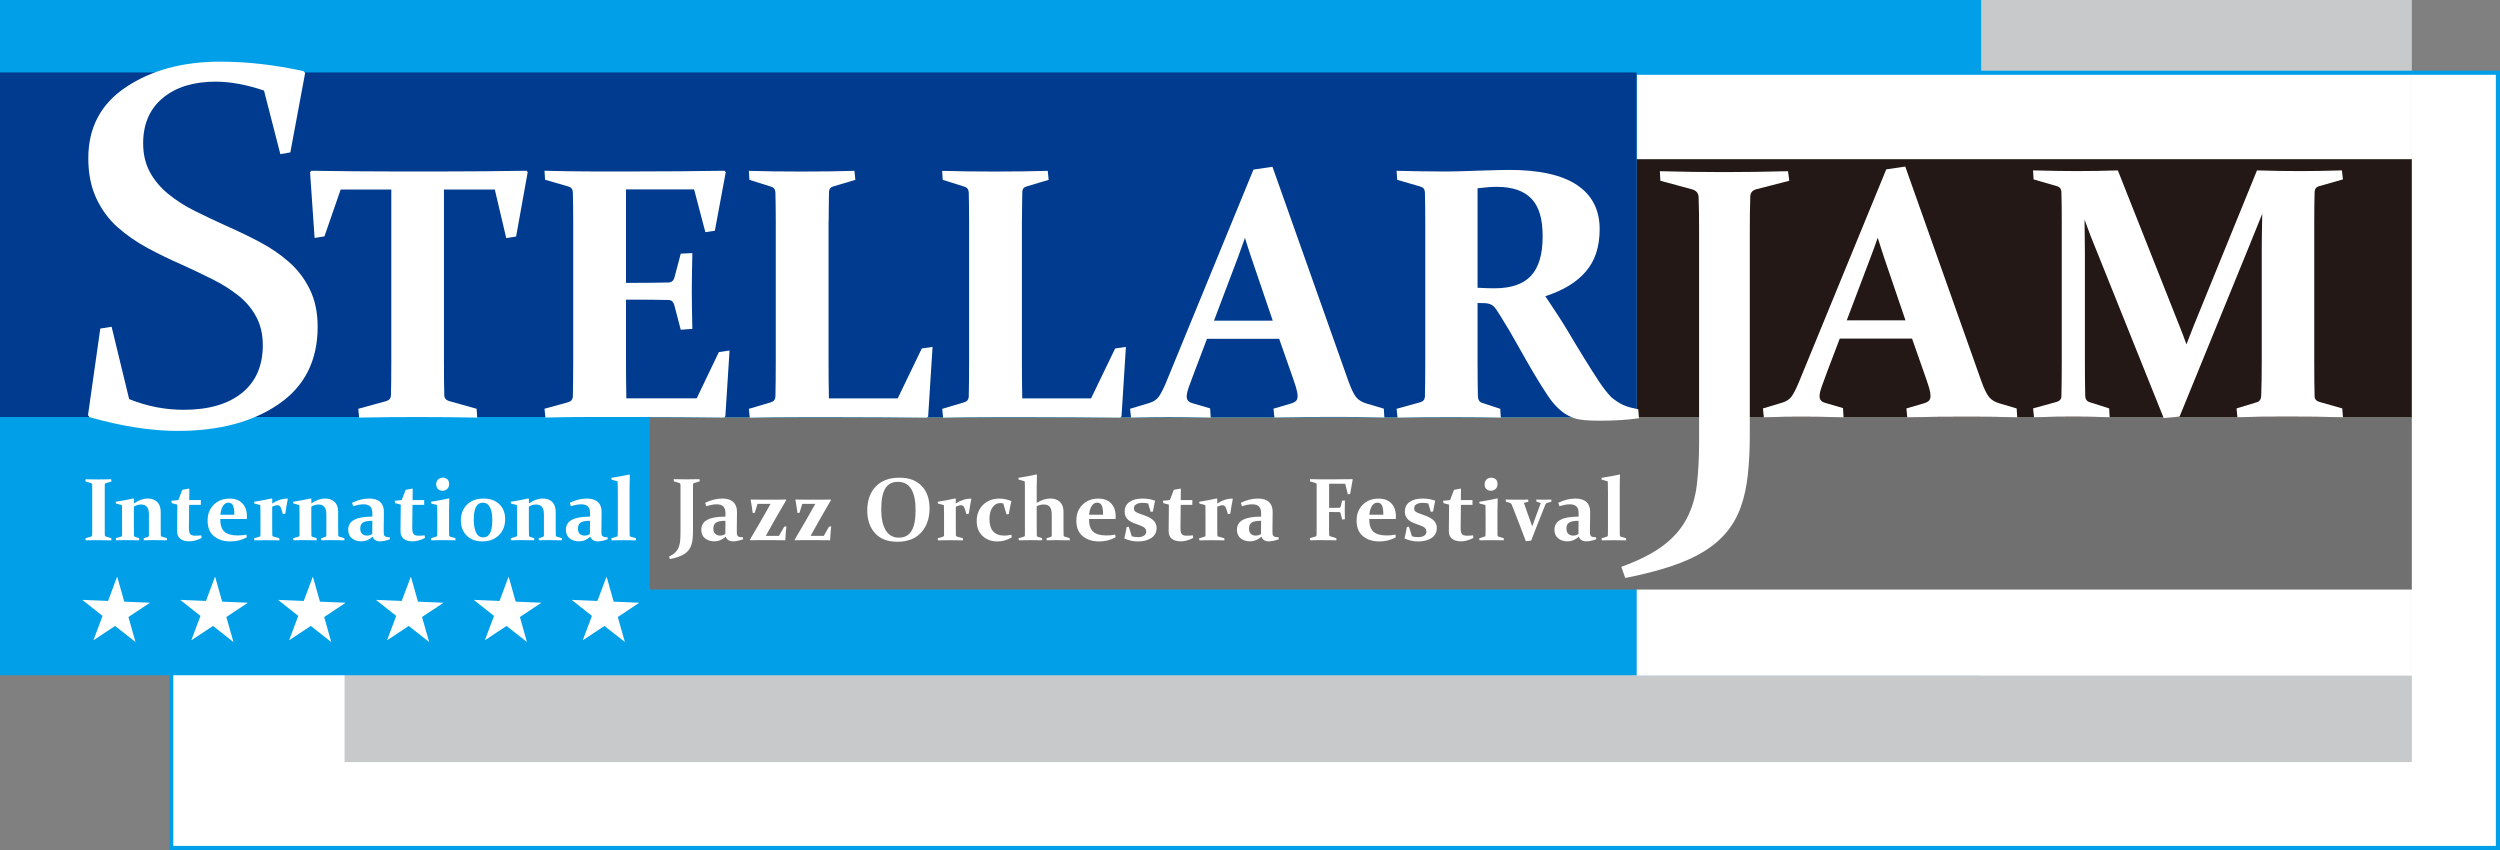 <?xml version="1.0" encoding="UTF-8"?><svg id="b" xmlns="http://www.w3.org/2000/svg" width="500" height="170" viewBox="0 0 500 170"><rect x="0" y="0" width="500" height="170" fill="#808080" stroke="none"/><defs><style>.d{fill:#009fe8;}.e{fill:#003b8f;}.f{fill:#fff;}.g{fill:#c8c9ca;}.h{fill:#231815;}.i{fill:#717071;}</style></defs><g id="c"><g><rect class="f" x="34.26" y="14.55" width="465.34" height="155.04"/><rect class="g" x="68.91" width="413.46" height="152.41"/><rect class="d" x="0" y="0" width="396.23" height="135.05"/><path class="f" d="m24.84,120.33l5.07.21v.06s-4.22,2.8-4.22,2.8l1.4,4.96h-.04s-4.03-3.17-4.03-3.17l-4.28,2.83-.04-.02,1.81-4.82-3.97-3.14v-.06s5.07.21,5.07.21l1.79-4.79h.06s1.39,4.93,1.39,4.93Z"/><path class="f" d="m44.42,120.33l5.07.21v.06s-4.22,2.8-4.22,2.8l1.41,4.96h-.05s-4.03-3.17-4.03-3.17l-4.28,2.83-.04-.02,1.81-4.82-3.97-3.14v-.06s5.07.21,5.07.21l1.79-4.79h.06s1.39,4.93,1.39,4.93Z"/><path class="f" d="m63.99,120.33l5.07.21v.06s-4.22,2.8-4.22,2.8l1.4,4.96h-.05s-4.03-3.17-4.03-3.17l-4.28,2.83-.04-.02,1.81-4.82-3.97-3.14v-.06s5.07.21,5.07.21l1.79-4.79h.06s1.39,4.93,1.39,4.93Z"/><path class="f" d="m83.56,120.33l5.07.21v.06s-4.22,2.8-4.22,2.8l1.41,4.96h-.04s-4.03-3.17-4.03-3.17l-4.28,2.83-.04-.02,1.81-4.82-3.97-3.14v-.06s5.07.21,5.07.21l1.8-4.79h.06s1.39,4.93,1.39,4.93Z"/><path class="f" d="m103.13,120.33l5.07.21v.06s-4.22,2.8-4.22,2.8l1.4,4.96h-.04s-4.03-3.17-4.03-3.17l-4.28,2.83-.04-.02,1.81-4.82-3.97-3.14v-.06s5.07.21,5.07.21l1.79-4.79h.06s1.39,4.93,1.39,4.93Z"/><path class="f" d="m122.71,120.33l5.07.21v.06s-4.22,2.8-4.22,2.8l1.4,4.96h-.04s-4.03-3.17-4.03-3.17l-4.28,2.83-.04-.02,1.81-4.82-3.97-3.14v-.06s5.07.21,5.07.21l1.8-4.79h.06s1.39,4.93,1.39,4.93Z"/><rect class="f" x="327.34" y="14.53" width="155.04" height="120.59"/><rect class="h" x="327.31" y="31.84" width="155.05" height="51.68"/><rect class="i" x="129.97" y="83.46" width="352.39" height="34.45"/><path class="d" d="m500,170H33.85V14.14h466.15v155.86Zm-465.34-.82h464.51V14.96H34.66v154.22Z"/><rect class="e" y="14.49" width="327.32" height="68.91"/><g><path class="f" d="m20.95,105.3c0,.35,0,.67,0,.95,0,.29,0,.54.01.77,0,.15.1.25.28.31l1.02.31.03.43c-.77-.02-1.62-.03-2.56-.03s-1.83,0-2.59.03l-.04-.43,1.11-.32c.14-.04.21-.13.22-.27,0-.23,0-.5.01-.78,0-.29,0-.6,0-.95v-6.95c0-.29,0-.56,0-.79,0-.24,0-.46-.01-.65,0-.15-.07-.25-.2-.29l-1.11-.34-.02-.45c.77.02,1.62.04,2.56.04s1.83-.02,2.59-.04l.04.45-1.11.32c-.13.04-.2.12-.22.26,0,.21,0,.43-.01.68,0,.24,0,.5,0,.78v6.98Z"/><path class="f" d="m23.16,100.35c1.28-.2,2.45-.42,3.5-.66l.12.07v.93c.93-.65,1.86-.98,2.77-.98.81,0,1.44.23,1.9.69.46.46.69,1.12.69,1.97v3.06c0,.73,0,1.27.02,1.61,0,.16.08.26.22.29l1,.31.02.42c-.79-.02-1.59-.03-2.39-.03s-1.58,0-2.24.03l-.03-.42.83-.26c.13-.04.2-.13.21-.26,0-.09,0-.27,0-.55v-3.66c0-.71-.13-1.23-.4-1.54-.27-.31-.66-.47-1.19-.47-.46,0-.93.14-1.42.42v3.75c0,.73,0,1.39.02,2,0,.16.07.25.19.29l.86.28.02.42c-.69-.02-1.43-.03-2.24-.03s-1.64,0-2.43.03l-.04-.42,1.07-.31c.12-.03.18-.12.19-.26,0-.37,0-.73,0-1.07v-2.87c0-.76-.01-1.47-.03-2.11l-1.19-.32-.05-.36Z"/><path class="f" d="m37.83,100.98c-.03,1.81-.05,3.35-.05,4.61,0,.59.09,1,.26,1.22.17.22.5.33.99.33.38,0,.79-.02,1.23-.07l.07.52c-.88.45-1.7.68-2.47.68s-1.37-.17-1.8-.51c-.42-.34-.64-.86-.64-1.54,0-1.21.02-2.97.05-5.29l-1.12-.31-.07-.47,1.39-.13.79-2.05c.47-.09.9-.17,1.29-.25l.12.06c-.02.7-.02,1.45-.02,2.24h2.32v.95h-2.32Z"/><path class="f" d="m49.35,107.47c-1.02.55-2.1.82-3.24.82-1.35,0-2.45-.35-3.31-1.05-.86-.7-1.28-1.73-1.28-3.1s.41-2.37,1.23-3.19c.82-.82,1.87-1.23,3.14-1.23,1.11,0,1.97.31,2.58.95.61.63.91,1.5.91,2.61,0,.17,0,.34-.02.52h-5.31c0,1.17.27,2.01.82,2.52.55.51,1.44.77,2.69.77.6,0,1.18-.06,1.73-.17l.07.55Zm-2.49-4.52v-.21c0-.79-.1-1.36-.29-1.7-.19-.34-.48-.51-.88-.51-.47,0-.85.24-1.12.71-.28.47-.44,1.05-.49,1.71h2.77Z"/><path class="f" d="m50.82,100.35c1.28-.2,2.45-.42,3.51-.66l.12.07v.94c.98-.65,2-.98,3.07-.98l.04.06c-.18.92-.35,1.91-.51,2.96l-.48.09c-.14-.58-.29-1.02-.42-1.32-.14-.31-.35-.46-.65-.46s-.64.1-1.06.29v3.74c0,.9,0,1.54.02,1.93,0,.16.07.26.21.31l1.19.33.03.42c-.92-.02-1.8-.03-2.63-.03s-1.59,0-2.39.03l-.04-.42,1.05-.31c.13-.04.2-.13.21-.26,0-.25,0-.61,0-1.07v-2.91c0-.95-.01-1.64-.03-2.07l-1.19-.32-.05-.36Z"/><path class="f" d="m58.63,100.35c1.28-.2,2.45-.42,3.51-.66l.13.07v.93c.93-.65,1.86-.98,2.77-.98.81,0,1.44.23,1.9.69.46.46.69,1.12.69,1.97v3.06c0,.73,0,1.27.02,1.61,0,.16.08.26.22.29l1,.31.02.42c-.79-.02-1.59-.03-2.39-.03s-1.58,0-2.24.03l-.03-.42.83-.26c.13-.04.2-.13.21-.26,0-.09,0-.27,0-.55v-3.66c0-.71-.13-1.23-.4-1.54s-.66-.47-1.19-.47c-.46,0-.93.14-1.42.42v3.75c0,.73,0,1.39.02,2,0,.16.07.25.19.29l.86.28.02.42c-.69-.02-1.43-.03-2.24-.03s-1.64,0-2.43.03l-.04-.42,1.07-.31c.12-.03.19-.12.19-.26,0-.37,0-.73,0-1.07v-2.87c0-.76-.01-1.47-.03-2.11l-1.19-.32-.05-.36Z"/><path class="f" d="m70.41,100.56c1.18-.57,2.31-.85,3.4-.85,1,0,1.74.23,2.24.7.5.47.74,1.14.73,2.02l-.04,3.63c-.01.3,0,.53.02.71.02.18.07.32.15.41.08.1.2.16.36.2.16.04.38.07.68.07l.05.4c-.78.28-1.44.42-2,.42-.75,0-1.25-.31-1.48-.93-.7.62-1.45.93-2.23.93s-1.4-.2-1.9-.6c-.5-.4-.75-.97-.75-1.71,0-.91.4-1.58,1.21-2,.8-.43,2.01-.64,3.62-.64v-.65c.01-.62-.13-1.08-.42-1.37-.29-.29-.74-.44-1.36-.44-.57,0-1.25.13-2.05.39l-.23-.7Zm4.06,3.6c-.87,0-1.49.11-1.86.34-.37.23-.56.64-.56,1.19,0,.51.13.88.4,1.1.26.22.57.33.93.33.41,0,.77-.11,1.07-.33l.02-2.63Z"/><path class="f" d="m82.5,100.98c-.03,1.81-.05,3.35-.05,4.61,0,.59.09,1,.26,1.22s.5.33.99.33c.38,0,.79-.02,1.23-.07l.07.52c-.88.45-1.7.68-2.47.68s-1.37-.17-1.8-.51c-.42-.34-.63-.86-.63-1.54,0-1.21.02-2.97.05-5.29l-1.12-.31-.08-.47,1.39-.13.79-2.05c.47-.09.9-.17,1.29-.25l.12.06c-.02.7-.02,1.45-.02,2.24h2.32v.95h-2.32Z"/><path class="f" d="m86.18,100.35c1.36-.21,2.56-.44,3.59-.67l.09.07c-.03.8-.05,1.66-.05,2.56v3.28c0,.69,0,1.18.02,1.45,0,.16.08.26.21.29l1.04.31.02.42c-.82-.02-1.63-.03-2.44-.03s-1.64,0-2.44.03l-.04-.42,1.05-.31c.13-.03.2-.12.21-.26.01-.22.02-.61.02-1.14v-2.81c0-.76-.01-1.46-.03-2.1l-1.19-.32-.05-.36Zm3.65-3.55c0,.4-.12.73-.37.97-.25.25-.57.38-.97.38-.37,0-.67-.12-.9-.35-.24-.24-.35-.54-.35-.92,0-.42.12-.74.37-.98.25-.24.57-.36.97-.36.37,0,.67.11.9.33.23.22.35.53.35.93Z"/><path class="f" d="m101.03,103.83c0,1.33-.42,2.4-1.26,3.22-.84.82-1.94,1.23-3.29,1.23s-2.36-.39-3.14-1.16c-.78-.78-1.17-1.79-1.17-3.05s.41-2.32,1.23-3.14c.82-.82,1.93-1.22,3.32-1.22,1.32,0,2.37.38,3.15,1.13.78.75,1.16,1.75,1.16,2.99Zm-6.28.07c0,1.06.15,1.92.45,2.58.3.66.78.99,1.45.99.62,0,1.07-.29,1.37-.87.29-.58.44-1.44.44-2.59,0-1.07-.15-1.92-.46-2.54-.31-.62-.79-.93-1.44-.93-.61,0-1.06.28-1.36.83-.3.56-.44,1.4-.44,2.53Z"/><path class="f" d="m102.16,100.35c1.28-.2,2.45-.42,3.5-.66l.12.07v.93c.94-.65,1.86-.98,2.77-.98.81,0,1.44.23,1.9.69.46.46.69,1.12.69,1.97v3.06c0,.73,0,1.27.02,1.61,0,.16.08.26.22.29l1,.31.03.42c-.79-.02-1.59-.03-2.39-.03s-1.58,0-2.24.03l-.04-.42.83-.26c.13-.04.2-.13.21-.26,0-.09,0-.27,0-.55v-3.66c0-.71-.13-1.23-.4-1.54-.26-.31-.66-.47-1.19-.47-.46,0-.93.14-1.42.42v3.75c0,.73,0,1.39.02,2,0,.16.07.25.19.29l.86.28.02.42c-.69-.02-1.43-.03-2.24-.03s-1.64,0-2.43.03l-.04-.42,1.07-.31c.12-.03.19-.12.19-.26,0-.37,0-.73,0-1.07v-2.87c0-.76-.01-1.47-.03-2.11l-1.19-.32-.05-.36Z"/><path class="f" d="m113.95,100.56c1.18-.57,2.31-.85,3.4-.85,1,0,1.74.23,2.24.7.49.47.74,1.14.73,2.02l-.04,3.63c0,.3,0,.53.02.71.02.18.07.32.15.41.08.1.2.16.36.2.16.04.39.07.69.07l.05.4c-.77.28-1.44.42-2,.42-.75,0-1.25-.31-1.49-.93-.7.62-1.45.93-2.23.93s-1.4-.2-1.9-.6c-.5-.4-.75-.97-.75-1.71,0-.91.4-1.58,1.21-2,.81-.43,2.01-.64,3.62-.64v-.65c.01-.62-.13-1.08-.42-1.37-.29-.29-.74-.44-1.36-.44-.57,0-1.25.13-2.05.39l-.23-.7Zm4.06,3.6c-.87,0-1.49.11-1.86.34-.37.23-.56.64-.56,1.19,0,.51.13.88.39,1.1.26.22.58.33.93.33.41,0,.77-.11,1.07-.33l.02-2.63Z"/><path class="f" d="m122.25,95.57c1.38-.21,2.59-.44,3.62-.67l.09.07c-.03.8-.05,1.65-.05,2.56v8.07c0,.69,0,1.18.02,1.45,0,.16.08.26.21.29l1.04.31.02.42c-.82-.02-1.63-.03-2.44-.03s-1.64,0-2.44.03l-.04-.42,1.05-.31c.13-.03.2-.12.21-.26.01-.22.02-.61.02-1.14v-7.56c0-.76-.01-1.46-.03-2.1l-1.22-.35-.05-.36Z"/><path class="f" d="m134.74,95.83c.77.02,1.63.04,2.57.04s1.82-.02,2.59-.04l.04.45-1.11.32c-.14.04-.21.12-.22.26,0,.21,0,.43-.01.68,0,.24,0,.5,0,.78v7.88c0,.58-.03,1.1-.07,1.56-.05.47-.14.88-.26,1.25-.12.37-.29.69-.51.98-.22.29-.49.54-.83.77-.34.23-.75.43-1.24.6-.48.17-1.05.33-1.71.45l-.16-.51c.54-.25.96-.53,1.25-.83.3-.31.53-.65.68-1.05.15-.39.25-.83.29-1.32.04-.49.06-1.04.06-1.65v-8.11c0-.29,0-.56,0-.79,0-.24,0-.46-.01-.65,0-.15-.07-.25-.2-.29l-1.12-.34-.02-.45Z"/><path class="f" d="m141.03,100.56c1.18-.57,2.31-.85,3.4-.85,1,0,1.74.23,2.24.7.49.47.74,1.14.73,2.02l-.04,3.63c-.01.3,0,.53.02.71.02.18.07.32.15.41.08.1.2.16.36.2.16.04.39.07.69.07l.05.4c-.78.28-1.44.42-2,.42-.75,0-1.25-.31-1.49-.93-.7.62-1.45.93-2.23.93s-1.4-.2-1.9-.6c-.5-.4-.75-.97-.75-1.71,0-.91.4-1.58,1.21-2,.8-.43,2.01-.64,3.62-.64v-.65c.01-.62-.13-1.08-.42-1.37-.29-.29-.74-.44-1.36-.44-.57,0-1.25.13-2.05.39l-.23-.7Zm4.06,3.6c-.87,0-1.49.11-1.86.34-.37.23-.56.64-.56,1.19,0,.51.13.88.4,1.1.26.22.57.33.93.33.41,0,.77-.11,1.07-.33l.02-2.63Z"/><path class="f" d="m149.97,107.96c.85-1.42,1.53-2.6,2.06-3.52.53-.93,1.22-2.15,2.09-3.67h-2.62l-.54,1.78-.41.06c-.12-.91-.26-1.78-.41-2.62l.03-.08c1.11.02,2.15.03,3.13.03,1.52,0,2.81,0,3.88-.03l.07.1c-.73,1.24-1.41,2.41-2.04,3.51-.62,1.11-1.31,2.32-2.05,3.65h2.64l1.04-1.83.44-.07c-.1.91-.17,1.82-.21,2.72l-.06.06c-.95-.02-2.01-.03-3.18-.03-1.63,0-2.9,0-3.81.03l-.06-.11Z"/><path class="f" d="m158.92,107.96c.85-1.42,1.53-2.6,2.06-3.52.53-.93,1.22-2.15,2.09-3.67h-2.62l-.54,1.78-.41.06c-.12-.91-.26-1.78-.41-2.62l.03-.08c1.11.02,2.15.03,3.13.03,1.52,0,2.81,0,3.88-.03l.07.1c-.73,1.24-1.41,2.41-2.03,3.51-.63,1.11-1.31,2.32-2.05,3.65h2.64l1.04-1.83.44-.07c-.1.91-.17,1.82-.21,2.72l-.06.06c-.95-.02-2.01-.03-3.18-.03-1.63,0-2.9,0-3.81.03l-.06-.11Z"/><path class="f" d="m185.91,101.67c0,2.01-.57,3.63-1.69,4.85-1.13,1.22-2.7,1.83-4.72,1.83s-3.42-.56-4.47-1.69c-1.05-1.13-1.58-2.66-1.58-4.59s.57-3.6,1.7-4.77c1.13-1.17,2.7-1.76,4.71-1.76s3.42.55,4.47,1.64c1.05,1.1,1.58,2.59,1.58,4.48Zm-9.67.11c0,1.86.3,3.28.9,4.27.6.99,1.47,1.48,2.63,1.48s1.98-.45,2.53-1.34c.55-.89.82-2.3.82-4.22,0-1.8-.29-3.19-.86-4.15-.58-.97-1.47-1.45-2.67-1.45s-2.02.45-2.55,1.35c-.53.9-.79,2.26-.79,4.07Z"/><path class="f" d="m187.53,100.35c1.28-.2,2.45-.42,3.5-.66l.13.07v.94c.98-.65,2-.98,3.07-.98l.04.06c-.18.92-.35,1.91-.51,2.96l-.48.09c-.14-.58-.29-1.02-.42-1.32-.14-.31-.35-.46-.65-.46s-.63.1-1.05.29v3.74c0,.9,0,1.54.02,1.93,0,.16.07.26.21.31l1.19.33.02.42c-.92-.02-1.8-.03-2.63-.03s-1.59,0-2.39.03l-.04-.42,1.06-.31c.13-.04.2-.13.21-.26,0-.25,0-.61,0-1.07v-2.91c0-.95-.01-1.64-.03-2.07l-1.19-.32-.05-.36Z"/><path class="f" d="m202.35,107.47c-.92.55-1.87.82-2.85.82-1.21,0-2.21-.37-2.99-1.1-.78-.74-1.17-1.73-1.17-2.96,0-1.34.42-2.43,1.27-3.26.85-.83,1.93-1.25,3.25-1.25.84,0,1.64.17,2.42.5-.2.82-.37,1.68-.52,2.58l-.46.08-.64-2.18c-.15-.06-.35-.09-.61-.09-.63,0-1.15.29-1.55.87-.4.58-.61,1.35-.61,2.32,0,1.13.26,1.97.77,2.51.51.54,1.24.81,2.19.81.45,0,.93-.06,1.43-.17l.07.52Z"/><path class="f" d="m210.11,99.71c.81,0,1.44.23,1.9.69.46.46.69,1.12.69,1.97v3.06c0,.73,0,1.27.02,1.61,0,.16.08.26.22.29l1,.31.03.42c-.79-.02-1.59-.03-2.39-.03s-1.58,0-2.24.03l-.03-.42.83-.26c.13-.04.2-.13.21-.26,0-.09,0-.27,0-.55v-3.66c0-.71-.13-1.23-.4-1.54-.27-.31-.66-.47-1.19-.47-.46,0-.93.11-1.42.33v3.84c0,.73,0,1.39.02,2,0,.16.07.25.19.29l.86.28.02.42c-.69-.02-1.43-.03-2.24-.03s-1.63,0-2.43.03l-.04-.42,1.07-.31c.12-.03.19-.12.19-.26,0-.37,0-.73,0-1.07v-7.63c0-.76,0-1.46-.03-2.1l-1.22-.35-.05-.36c1.38-.21,2.59-.44,3.62-.67l.09.07c-.03.8-.05,1.65-.05,2.56v3.06c.93-.58,1.86-.88,2.77-.88Z"/><path class="f" d="m223.1,107.47c-1.02.55-2.1.82-3.24.82-1.35,0-2.45-.35-3.31-1.05-.85-.7-1.28-1.73-1.28-3.1s.41-2.37,1.23-3.19c.82-.82,1.87-1.23,3.14-1.23,1.11,0,1.97.31,2.58.95.61.63.91,1.5.91,2.61,0,.17,0,.34-.02.52h-5.31c0,1.17.27,2.01.82,2.52.54.51,1.44.77,2.69.77.6,0,1.18-.06,1.73-.17l.07.55Zm-2.49-4.52v-.21c0-.79-.1-1.36-.29-1.7-.19-.34-.48-.51-.88-.51-.47,0-.85.24-1.13.71-.28.47-.44,1.05-.49,1.71h2.77Z"/><path class="f" d="m229.62,100.7c-.35-.09-.73-.13-1.13-.13-.5,0-.91.09-1.23.28-.32.19-.48.45-.48.79,0,.26.07.46.21.61.14.14.38.28.71.4l1.33.49c.79.28,1.37.63,1.74,1.03.36.4.55.88.55,1.42,0,.86-.34,1.52-1.03,1.99-.68.47-1.58.71-2.69.71-.93,0-1.84-.2-2.74-.6.19-.78.34-1.53.47-2.27l.42-.07.6,1.9c.34.12.76.18,1.27.18.48,0,.87-.1,1.17-.29.3-.19.45-.46.45-.8,0-.28-.09-.52-.27-.72-.18-.2-.54-.38-1.08-.58l-1.01-.37c-.65-.24-1.14-.55-1.46-.93-.33-.38-.49-.85-.49-1.4,0-.85.32-1.5.96-1.95.64-.45,1.51-.68,2.63-.68.92,0,1.75.14,2.49.43-.16.76-.31,1.48-.42,2.16l-.46.07-.5-1.68Z"/><path class="f" d="m236.14,100.98c-.03,1.81-.05,3.35-.05,4.61,0,.59.09,1,.26,1.22.17.22.5.33.99.33.38,0,.79-.02,1.23-.07l.07.52c-.88.45-1.7.68-2.47.68s-1.38-.17-1.8-.51c-.42-.34-.64-.86-.64-1.54,0-1.21.02-2.97.05-5.29l-1.12-.31-.08-.47,1.39-.13.79-2.05c.47-.09.9-.17,1.29-.25l.12.06c-.02.7-.02,1.45-.02,2.24h2.32v.95h-2.32Z"/><path class="f" d="m239.82,100.35c1.28-.2,2.45-.42,3.5-.66l.13.07v.94c.98-.65,2-.98,3.07-.98l.04.06c-.18.92-.35,1.91-.51,2.96l-.48.09c-.14-.58-.28-1.02-.42-1.32-.14-.31-.36-.46-.65-.46s-.63.1-1.05.29v3.74c0,.9,0,1.54.02,1.93,0,.16.07.26.21.31l1.19.33.02.42c-.92-.02-1.8-.03-2.63-.03s-1.59,0-2.39.03l-.04-.42,1.06-.31c.13-.04.2-.13.21-.26,0-.25,0-.61,0-1.07v-2.91c0-.95-.01-1.64-.03-2.07l-1.19-.32-.05-.36Z"/><path class="f" d="m248.16,100.56c1.18-.57,2.31-.85,3.4-.85,1,0,1.74.23,2.24.7.5.47.74,1.14.73,2.02l-.04,3.63c-.01.3,0,.53.02.71.02.18.07.32.15.41.08.1.2.16.36.2.16.04.39.07.69.07l.05.4c-.78.28-1.44.42-2,.42-.75,0-1.25-.31-1.48-.93-.71.62-1.45.93-2.24.93s-1.4-.2-1.9-.6c-.5-.4-.75-.97-.75-1.71,0-.91.4-1.58,1.21-2,.8-.43,2.01-.64,3.62-.64v-.65c.02-.62-.13-1.08-.42-1.37-.29-.29-.74-.44-1.36-.44-.57,0-1.25.13-2.05.39l-.23-.7Zm4.06,3.6c-.87,0-1.49.11-1.86.34-.37.23-.56.64-.56,1.19,0,.51.13.88.39,1.1.26.22.57.33.94.33.41,0,.77-.11,1.07-.33l.02-2.63Z"/><path class="f" d="m265.81,102.42v2.88c0,.69,0,1.25.02,1.68,0,.14.08.23.22.28l1.22.37.02.43c-.86-.02-1.76-.03-2.69-.03s-1.82,0-2.59.03l-.04-.43,1.11-.32c.15-.05.22-.14.23-.27,0-.47.02-1.05.02-1.74v-6.95c0-.29,0-.56,0-.79,0-.24,0-.46,0-.65,0-.15-.07-.25-.2-.29l-1.11-.34-.03-.45c.78.02,1.51.04,2.21.04h2.1c1.34,0,2.74-.02,4.18-.04l.06.07-.52,2.9-.45.07-.53-2.12h-3.22v4.83h.48c.48,0,1,0,1.55-.02.15,0,.24-.09.28-.24l.3-1.19.55-.03c-.02.84-.03,1.47-.03,1.89s0,1.03.03,1.86l-.55.05-.31-1.24c-.04-.15-.12-.23-.26-.24-.56-.01-1.09-.02-1.58-.02h-.47Z"/><path class="f" d="m279.15,107.47c-1.03.55-2.1.82-3.24.82-1.35,0-2.46-.35-3.31-1.05-.86-.7-1.28-1.73-1.28-3.1s.41-2.37,1.23-3.19c.82-.82,1.87-1.23,3.14-1.23,1.12,0,1.97.31,2.58.95.6.63.91,1.5.91,2.61,0,.17,0,.34-.02.52h-5.31c0,1.17.27,2.01.82,2.52.55.51,1.44.77,2.69.77.6,0,1.18-.06,1.73-.17l.07.55Zm-2.49-4.52v-.21c0-.79-.1-1.36-.29-1.7-.19-.34-.48-.51-.88-.51-.47,0-.85.24-1.13.71-.28.47-.44,1.05-.49,1.71h2.77Z"/><path class="f" d="m285.66,100.7c-.35-.09-.73-.13-1.13-.13-.5,0-.91.09-1.23.28-.32.19-.47.45-.47.79,0,.26.07.46.21.61.14.14.37.28.71.4l1.33.49c.79.28,1.37.63,1.73,1.03.37.4.55.88.55,1.42,0,.86-.34,1.52-1.02,1.99-.69.47-1.58.71-2.7.71-.93,0-1.84-.2-2.74-.6.19-.78.34-1.53.47-2.27l.42-.07.6,1.9c.33.12.76.18,1.27.18.48,0,.87-.1,1.17-.29.3-.19.45-.46.45-.8,0-.28-.09-.52-.27-.72-.18-.2-.54-.38-1.08-.58l-1.01-.37c-.65-.24-1.13-.55-1.46-.93-.33-.38-.49-.85-.49-1.4,0-.85.32-1.5.95-1.95.64-.45,1.51-.68,2.63-.68.92,0,1.75.14,2.49.43-.16.76-.31,1.48-.42,2.16l-.46.07-.5-1.68Z"/><path class="f" d="m292.18,100.98c-.03,1.81-.05,3.35-.05,4.61,0,.59.09,1,.26,1.22s.5.33.99.33c.38,0,.78-.02,1.23-.07l.07.52c-.88.45-1.71.68-2.47.68s-1.37-.17-1.8-.51c-.42-.34-.64-.86-.64-1.54,0-1.21.02-2.97.05-5.29l-1.12-.31-.08-.47,1.39-.13.79-2.05c.47-.09.9-.17,1.29-.25l.11.06c-.02.7-.03,1.45-.03,2.24h2.33v.95h-2.33Z"/><path class="f" d="m295.86,100.35c1.36-.21,2.56-.44,3.59-.67l.09.07c-.03.8-.05,1.66-.05,2.56v3.28c0,.69,0,1.18.01,1.45.01.16.08.26.21.29l1.04.31.02.42c-.82-.02-1.63-.03-2.44-.03s-1.64,0-2.44.03l-.04-.42,1.05-.31c.12-.03.19-.12.2-.26.01-.22.02-.61.02-1.14v-2.81c0-.76-.01-1.46-.03-2.1l-1.19-.32-.05-.36Zm3.65-3.55c0,.4-.12.73-.37.97-.25.25-.57.38-.97.38-.37,0-.67-.12-.9-.35-.24-.24-.35-.54-.35-.92,0-.42.13-.74.37-.98.25-.24.57-.36.97-.36.36,0,.66.11.9.33.23.22.35.53.35.93Z"/><path class="f" d="m301.15,99.91c.73.02,1.49.03,2.29.03s1.49,0,2.19-.03l.05.42-.89.26c.36,1.09.78,2.28,1.26,3.57.13.34.26.72.39,1.13.14-.4.28-.78.41-1.13.44-1.17.88-2.36,1.31-3.57l-.87-.26-.04-.42c.4.02.91.03,1.51.03.5,0,.99,0,1.49-.03l.04.42-.9.26c-.14.05-.25.16-.32.34-.43,1.05-.94,2.33-1.52,3.8-.58,1.48-1.02,2.61-1.32,3.39l-1.06.12c-.31-.86-.75-2.02-1.33-3.5-.58-1.48-1.07-2.73-1.47-3.77-.09-.2-.21-.34-.37-.39l-.83-.25-.02-.42Z"/><path class="f" d="m311.65,100.56c1.18-.57,2.32-.85,3.41-.85,1,0,1.74.23,2.24.7.5.47.74,1.14.73,2.02l-.04,3.63c-.01.3,0,.53.02.71.02.18.07.32.15.41.08.1.2.16.36.2.16.04.38.07.69.07l.05.4c-.78.28-1.44.42-2,.42-.75,0-1.25-.31-1.49-.93-.7.62-1.45.93-2.23.93s-1.41-.2-1.9-.6c-.5-.4-.75-.97-.75-1.71,0-.91.4-1.58,1.21-2,.8-.43,2.01-.64,3.62-.64v-.65c.02-.62-.13-1.08-.42-1.37-.29-.29-.74-.44-1.36-.44-.57,0-1.26.13-2.05.39l-.24-.7Zm4.06,3.6c-.87,0-1.49.11-1.86.34-.38.23-.56.64-.56,1.19,0,.51.13.88.4,1.1.26.22.57.33.93.33.41,0,.77-.11,1.07-.33l.02-2.63Z"/><path class="f" d="m320.29,95.57c1.38-.21,2.59-.44,3.62-.67l.09.07c-.04.8-.05,1.65-.05,2.56v8.07c0,.69,0,1.18.01,1.45.01.16.08.26.21.29l1.04.31.02.42c-.82-.02-1.63-.03-2.44-.03s-1.64,0-2.44.03l-.04-.42,1.06-.31c.12-.03.19-.12.2-.26.01-.22.02-.61.02-1.14v-7.56c0-.76-.01-1.46-.03-2.1l-1.22-.35-.05-.36Z"/></g><g><path class="f" d="m52.79,18.11c-3.51-1.19-6.73-1.78-9.67-1.78-4.41,0-7.93,1.09-10.55,3.26-2.62,2.17-3.94,5.2-3.94,9.07,0,2.21.46,4.14,1.38,5.81.92,1.67,2.16,3.13,3.71,4.38,1.55,1.26,3.32,2.38,5.29,3.36,1.97.98,4.01,1.95,6.12,2.9,2.31,1.02,4.55,2.1,6.72,3.24,2.17,1.14,4.14,2.47,5.89,4,1.76,1.53,3.16,3.36,4.21,5.5,1.05,2.14,1.58,4.63,1.58,7.49,0,6.76-2.6,11.92-7.8,15.49-5.2,3.57-11.92,5.35-20.18,5.35-5.31,0-11.19-.91-17.65-2.75l-.3-.4,2.46-17.32,2.26-.36,3.51,14.47c3.54,1.43,7.17,2.14,10.88,2.14,4.98,0,8.87-1.12,11.66-3.36,2.79-2.24,4.19-5.43,4.19-9.58,0-2.17-.45-4.08-1.35-5.73-.9-1.65-2.11-3.07-3.64-4.26-1.52-1.19-3.25-2.27-5.19-3.23-1.94-.97-3.95-1.93-6.02-2.87-2.34-1.02-4.61-2.12-6.82-3.31-2.21-1.19-4.2-2.57-5.99-4.15-1.79-1.58-3.22-3.52-4.29-5.81-1.07-2.29-1.6-4.97-1.6-8.02,0-6.15,2.53-10.9,7.6-14.26,5.06-3.36,11.34-5.05,18.83-5.05,5.28,0,10.81.63,16.59,1.89l.35.36-2.96,15.9-2,.35-3.26-12.68Z"/><path class="f" d="m83.65,83.41c-4.13,0-8.07.03-11.82.11l-.18-1.76,5.63-1.55c.59-.19.89-.57.91-1.13.05-1.76.07-4.02.07-6.79v-34.38h-10.13l-3.24,9.36-1.97.32-.91-13.16.25-.28c5.77.09,11.29.14,16.57.14h9.82c5.28,0,10.84-.05,16.68-.14l.21.28-2.32,12.88-1.97.31-2.29-9.71h-10.17v34.38c0,2.77.02,5.03.07,6.79.02.56.34.94.95,1.13l5.52,1.55.11,1.76c-3.89-.07-7.82-.11-11.79-.11Z"/><path class="f" d="m118.27,34.29h8.9c5.7,0,11.61-.05,17.73-.14l.25.28-2.18,11.72-1.9.28-2.25-8.55h-13.62v18.69h1.9c2.04,0,4.23-.02,6.58-.07.61-.02,1.01-.34,1.2-.95l1.27-4.82,2.32-.11c-.07,3.4-.11,5.95-.11,7.63s.04,4.15.11,7.53l-2.32.17-1.3-4.96c-.19-.63-.55-.96-1.09-.99-2.39-.05-4.62-.07-6.69-.07h-1.87v12.07c0,2.58.02,5.14.07,7.67h14.07l4.43-9.25,2.14-.32-.84,13.16-.25.25c-5.84-.07-11.53-.11-17.06-.11h-9.32c-3.03,0-6.15.03-9.36.11l-.18-1.76,4.72-1.3c.58-.16.9-.53.95-1.09.02-.94.04-1.99.05-3.15.01-1.16.02-2.44.02-3.85v-28.04c0-1.18,0-2.24-.02-3.2-.01-.96-.03-1.84-.05-2.64-.02-.61-.3-1-.84-1.16l-4.72-1.37-.11-1.8c3.28.09,6.4.14,9.36.14Z"/><path class="f" d="m165.71,44.18v27.83c0,2.58.02,5.14.07,7.67h13.76l4.82-9.99,2.15-.31-.88,13.9-.24.25c-5.8-.07-11.46-.11-17-.11h-8.73c-3.49,0-6.73.03-9.71.11l-.18-1.76,4.36-1.3c.59-.16.9-.53.95-1.09.02-.94.04-1.99.05-3.15.01-1.16.02-2.44.02-3.85v-28.04c0-1.18,0-2.24-.02-3.2-.01-.96-.03-1.84-.05-2.64-.02-.61-.31-1-.84-1.16l-4.36-1.37-.11-1.8c3.03.09,6.52.14,10.49.14s7.62-.05,10.63-.14l.18,1.8-4.36,1.3c-.56.14-.87.49-.91,1.06-.02.85-.04,2.05-.05,3.61-.01,1.56-.02,2.32-.02,2.27Z"/><path class="f" d="m204.38,44.18v27.83c0,2.58.02,5.14.07,7.67h13.76l4.82-9.99,2.15-.31-.88,13.9-.25.25c-5.79-.07-11.46-.11-17-.11h-8.72c-3.49,0-6.73.03-9.71.11l-.18-1.76,4.36-1.3c.59-.16.9-.53.95-1.09.02-.94.04-1.99.05-3.15.01-1.16.02-2.44.02-3.85v-28.04c0-1.18,0-2.24-.02-3.2-.01-.96-.03-1.84-.05-2.64-.02-.61-.31-1-.85-1.16l-4.36-1.37-.11-1.8c3.03.09,6.52.14,10.49.14s7.62-.05,10.63-.14l.18,1.8-4.36,1.3c-.56.14-.87.49-.91,1.06-.03.85-.04,2.05-.05,3.61-.01,1.56-.02,2.32-.02,2.27Z"/><path class="f" d="m241.39,67.79l-2.5,6.58c-.49,1.29-.87,2.33-1.15,3.11-.27.79-.4,1.39-.4,1.81,0,.4.1.7.32.91.21.21.54.37.99.49l3.38.99.11,1.83c-3.4-.07-6.17-.11-8.31-.11s-4.77.03-7.63.11l-.18-1.76,3.77-1.13c.89-.26,1.55-.69,1.97-1.29.42-.6.89-1.5,1.41-2.73l17.52-42.68,3.8-.57,15.16,42.79c.59,1.64,1.12,2.75,1.6,3.32.48.58,1.17.99,2.06,1.25l3.45,1.02.11,1.76c-3.17-.07-6.36-.11-9.57-.11-4.25,0-8.39.03-12.42.11l-.18-1.76,3.48-1.02c.47-.14.81-.32,1.02-.53.21-.21.32-.53.32-.95,0-.47-.12-1.09-.35-1.85-.24-.77-.58-1.77-1.02-3.01l-2.32-6.61h-14.42Zm7.6-20.2c-.42,1.22-.88,2.49-1.37,3.8l-4.82,12.74h11.75l-4.32-12.7c-.45-1.34-.86-2.62-1.23-3.84Z"/><path class="f" d="m295.51,72.36c0,1.41,0,2.67.02,3.78,0,1.12.03,2.13.05,3.05.02.75.29,1.21.81,1.37l3.66,1.2.11,1.76c-2.6-.07-5.83-.11-9.68-.11-4.1,0-7.76.03-10.98.11l-.18-1.76,4.71-1.3c.59-.16.9-.53.95-1.09.03-.94.04-1.99.05-3.15.01-1.16.02-2.44.02-3.85v-28.04c0-1.18,0-2.24-.02-3.2,0-.96-.02-1.84-.05-2.64-.02-.61-.31-1-.84-1.16l-4.71-1.37-.11-1.8c3.28.09,6.65.14,10.1.14.73,0,1.63-.02,2.71-.05,1.08-.03,2.39-.08,3.94-.13,1.41-.04,2.59-.08,3.54-.1.95-.02,1.69-.04,2.23-.04,6.03,0,10.55,1.01,13.57,3.03,3.01,2.02,4.52,4.96,4.52,8.83,0,3.5-.92,6.32-2.76,8.46-1.84,2.15-4.55,3.8-8.11,4.94,1.97,2.91,3.49,5.27,4.56,7.07,1.06,1.81,2.14,3.58,3.22,5.33,1.08,1.75,2.06,3.29,2.94,4.63.88,1.34,1.71,2.39,2.48,3.17.42.35.83.66,1.22.91.39.26.79.48,1.21.67.42.18.87.34,1.36.47.48.13,1.02.25,1.6.37l.14,1.79c-2.3.33-4.93.49-7.88.49-2.35,0-3.99-.15-4.93-.46-.94-.31-1.77-.74-2.5-1.3-1.08-.84-2.07-1.95-2.97-3.31-.9-1.36-1.86-2.9-2.87-4.61-1.01-1.71-2.05-3.53-3.12-5.45-1.06-1.92-2.19-3.82-3.36-5.7-.35-.54-.64-.99-.86-1.34-.23-.35-.45-.61-.67-.79-.23-.18-.46-.31-.71-.39-.24-.08-.56-.14-.93-.16l-1.48-.03v11.75Zm0-14.81c1.24.07,2.37.11,3.38.11,3.33,0,5.77-.84,7.32-2.51,1.55-1.68,2.32-4.3,2.32-7.87s-.74-5.96-2.24-7.54c-1.49-1.58-3.81-2.37-6.95-2.37-.54,0-1.12.02-1.74.07-.62.05-1.32.12-2.09.21v19.92Z"/><path class="f" d="m331.97,34.24c4.44.12,8.72.18,12.84.18s8.38-.06,12.79-.18l.26,1.91-6.41,1.65c-.86.18-1.32.64-1.39,1.38-.04,1.04-.06,2.18-.08,3.41-.02,1.23-.02,2.57-.02,4.03v40.35c0,2.91-.13,5.56-.39,7.95-.26,2.39-.72,4.52-1.38,6.39-.66,1.87-1.58,3.54-2.78,5.01-1.2,1.47-2.71,2.78-4.54,3.92-1.84,1.14-4.04,2.14-6.62,3-2.58.86-5.65,1.65-9.2,2.36l-.78-2.23c3.58-1.31,6.4-2.75,8.45-4.32,2.05-1.57,3.6-3.37,4.65-5.39,1.05-2.02,1.72-4.29,2.01-6.81.29-2.52.44-5.37.44-8.55v-41.5c0-1.51,0-2.88-.02-4.1-.02-1.21-.04-2.32-.08-3.29-.04-.77-.45-1.28-1.24-1.52l-6.41-1.74-.1-1.91Z"/><path class="f" d="m367.95,67.72l-2.5,6.58c-.49,1.29-.87,2.33-1.14,3.12-.27.78-.4,1.39-.4,1.81,0,.4.11.7.32.91.21.21.54.38.99.49l3.38.99.11,1.83c-3.4-.07-6.17-.11-8.3-.11s-4.77.03-7.64.11l-.18-1.76,3.76-1.13c.89-.25,1.55-.69,1.98-1.28.42-.6.89-1.51,1.4-2.73l17.52-42.68,3.8-.56,15.17,42.78c.58,1.64,1.12,2.75,1.6,3.33.48.58,1.17.99,2.06,1.25l3.45,1.02.11,1.76c-3.17-.07-6.36-.11-9.57-.11-4.25,0-8.38.03-12.42.11l-.17-1.76,3.48-1.02c.47-.14.81-.32,1.02-.53.21-.21.32-.53.32-.95,0-.47-.11-1.08-.35-1.85-.24-.76-.57-1.76-1.02-3.01l-2.32-6.61h-14.43Zm7.6-20.19c-.42,1.22-.88,2.48-1.38,3.8l-4.82,12.74h11.75l-4.33-12.7c-.45-1.34-.86-2.62-1.23-3.83Z"/><path class="f" d="m451.42,34.08c3.23.1,6.15.14,8.76.14,2.33,0,5.06-.05,8.2-.14l.21,1.8-4.82,1.37c-.54.16-.82.55-.85,1.16-.04,1.55-.07,3.5-.07,5.84v28.04c0,2.77.02,5.1.07,7,.02.54.34.9.95,1.09l4.58,1.3.14,1.76c-3.36-.07-7.07-.11-11.15-.11s-7.28.03-9.96.11l-.17-1.76,4.05-1.23c.56-.16.85-.59.88-1.27.07-1.83.11-4.13.11-6.9v-22.52c0-1.22.03-3.55.1-7-.8,2.02-1.64,4.1-2.53,6.26l-14.01,34.31-3.17.28-13.37-33.32c-.8-1.9-1.62-4.02-2.46-6.37.05,3.33.07,5.52.07,6.58v21.78c0,2.77.02,5.07.07,6.9.02.68.33,1.1.91,1.27l3.87,1.23.1,1.76c-2.77-.07-5.17-.11-7.21-.11s-4.65.03-7.92.11l-.18-1.76,4.71-1.3c.61-.19.93-.55.95-1.09.05-1.9.07-4.23.07-7v-28.04c0-2.35-.02-4.3-.07-5.84-.03-.61-.3-1-.85-1.16l-4.71-1.37-.11-1.8c3.89.1,6.81.14,8.76.14,2.67,0,5.41-.05,8.2-.14l12.28,31c.54,1.34,1.02,2.6,1.44,3.8.47-1.2.96-2.46,1.48-3.8l12.63-31Z"/></g></g></g></svg>